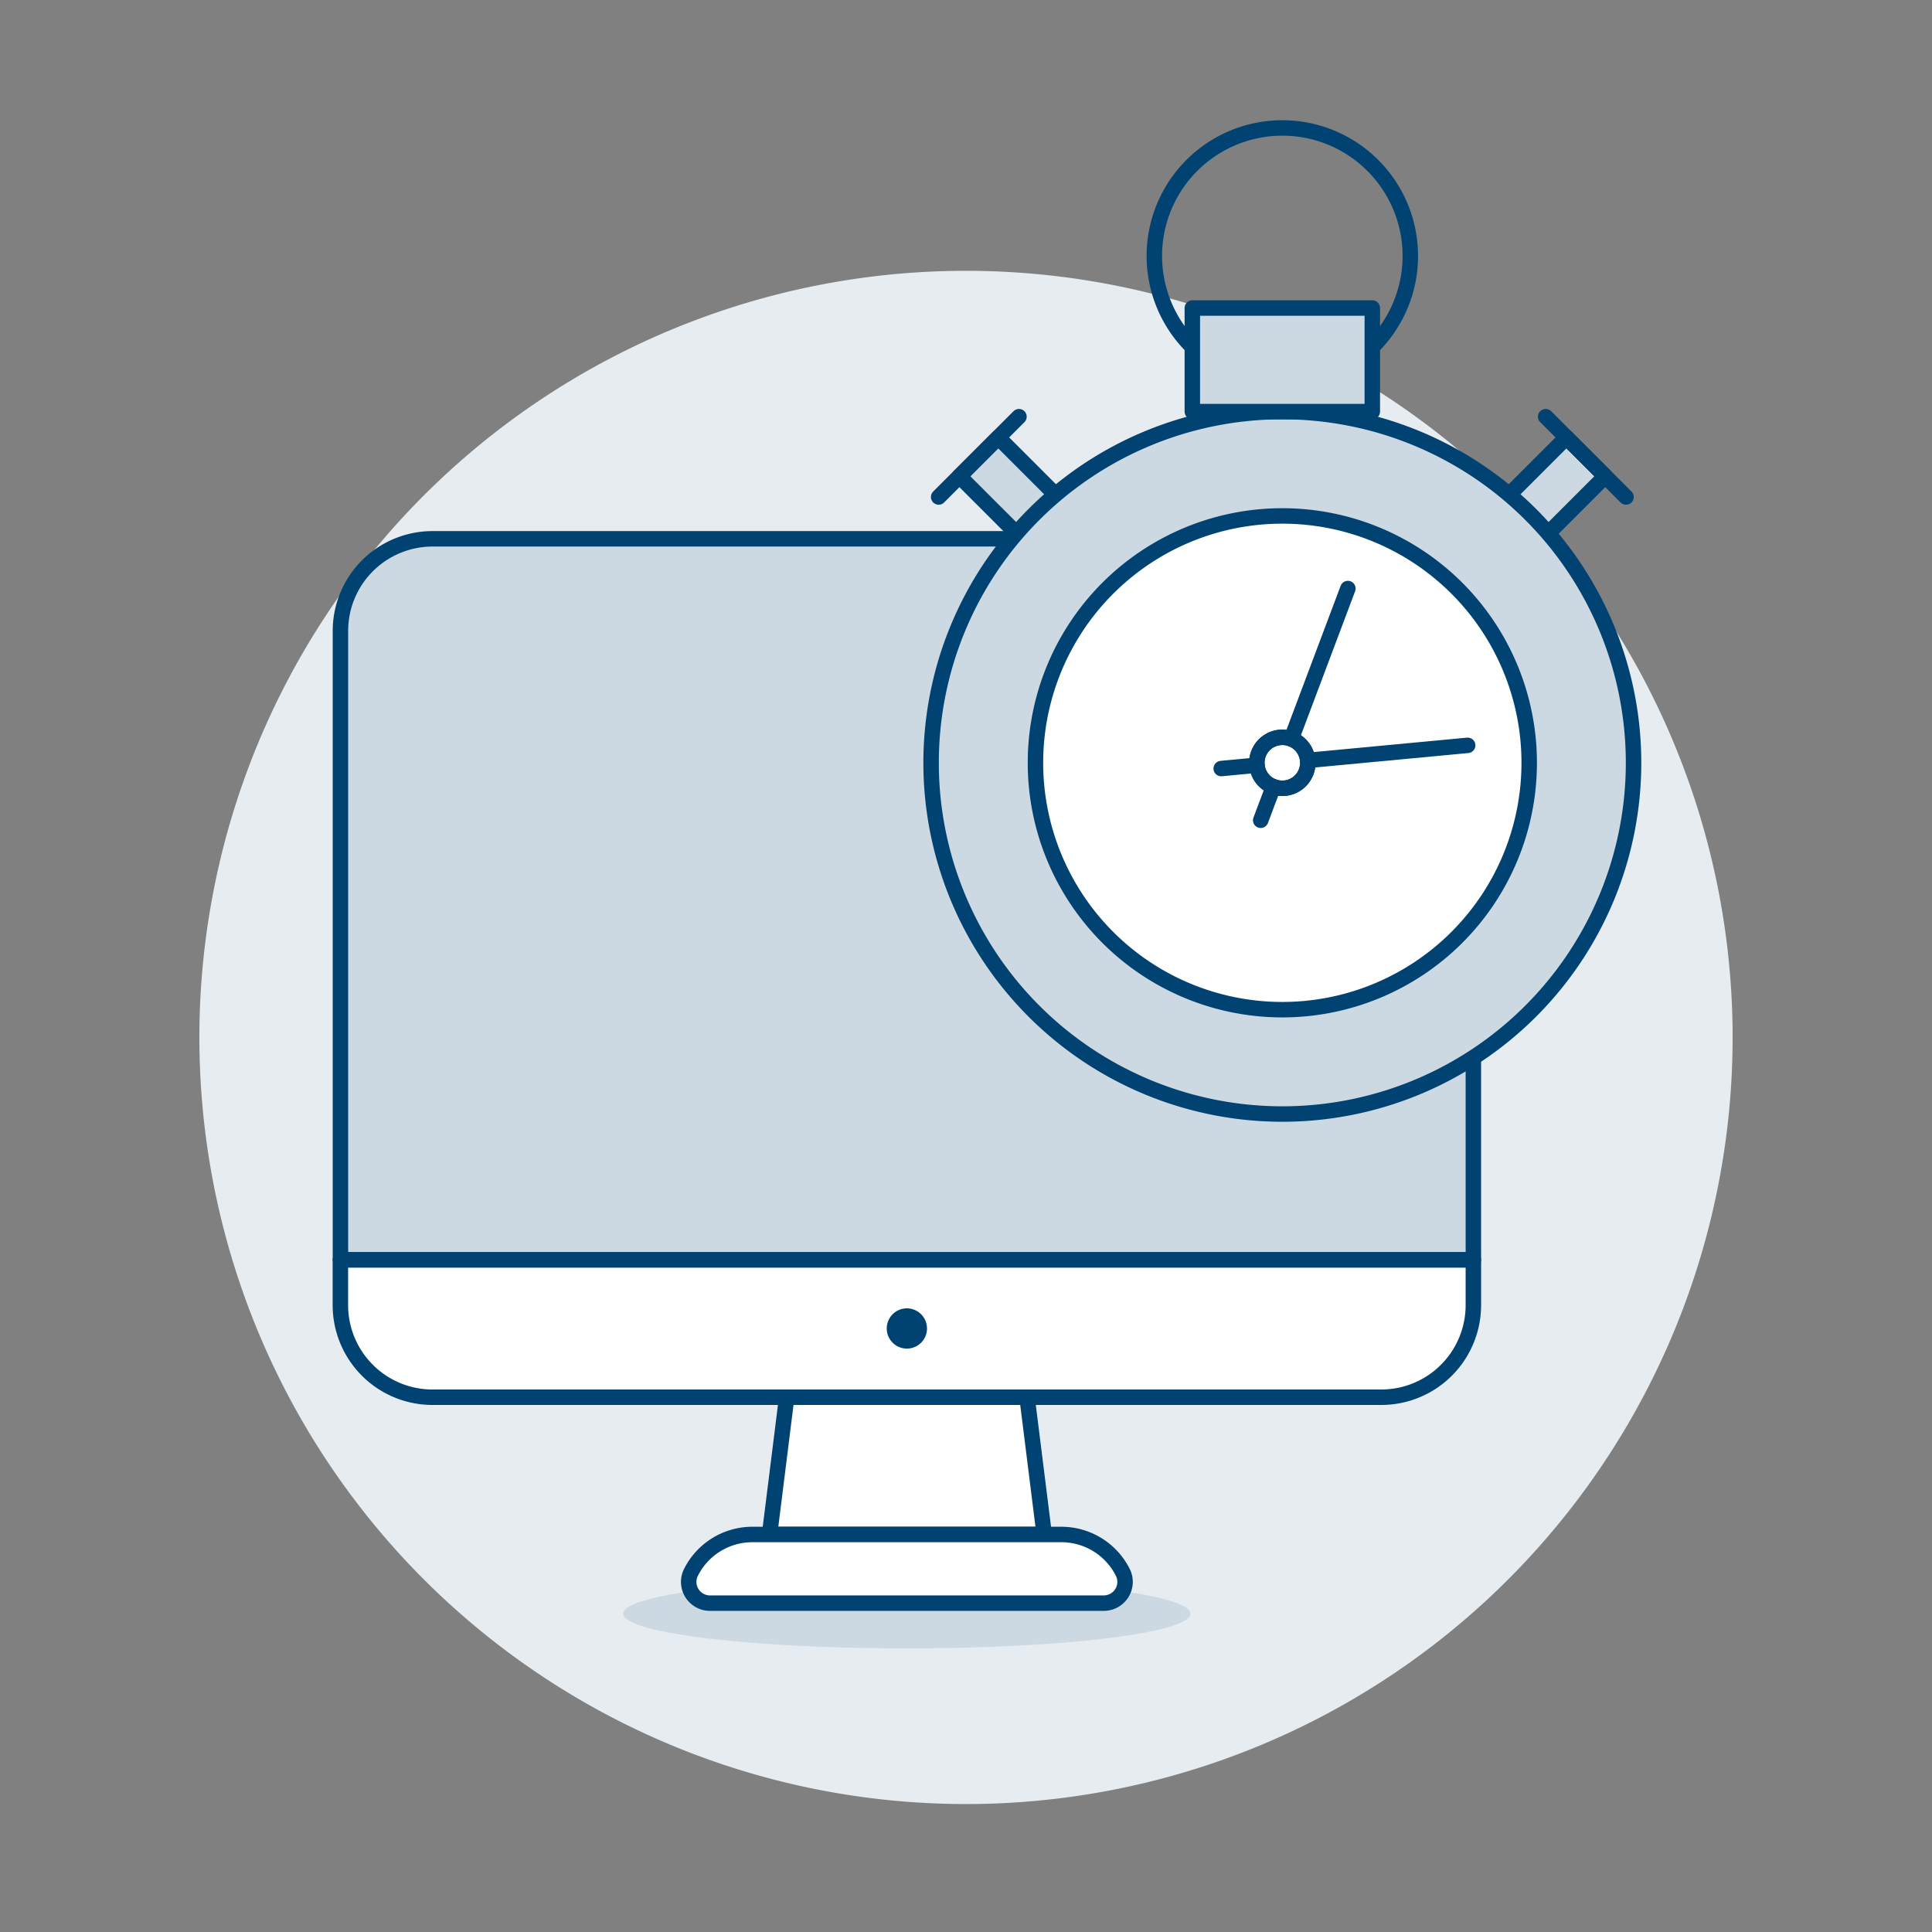<?xml version="1.0" encoding="UTF-8"?>
<svg xmlns="http://www.w3.org/2000/svg" viewBox="-2 -2 500 500" height="500" width="500" id="Pc-Runtime--Streamline-Ux.svg">
  <rect x="-2" y="-2" width="500" height="500" fill="#808080" stroke="none"/>
  <desc>Pc Runtime Streamline Illustration: https://streamlinehq.com</desc>
  <path d="M49.6 266.486a198.4 198.4 0 1 0 396.8 0 198.4 198.4 0 1 0 -396.8 0Z" fill="#e7ecf1" stroke-width="4"></path>
  <path d="M159.3 415.623a73.398 8.983 0 1 0 146.796 0 73.398 8.983 0 1 0 -146.796 0Z" fill="#ccd9e2" stroke-width="4"></path>
  <path d="M379.306 161.284a23.833 23.833 0 0 0 -23.838 -23.838h-245.52a23.838 23.838 0 0 0 -23.843 23.838V324.037h293.2Z" fill="#ccd9e2" stroke-width="4"></path>
  <path d="m268.242 395.124 -71.082 0 4.439 -35.543 62.198 0 4.444 35.543z" fill="#ffffff" stroke="#004272" stroke-linecap="round" stroke-linejoin="round" stroke-width="4"></path>
  <path d="M283.593 412.89H181.804a5.501 5.501 0 0 1 -5.114 -7.688 17.772 17.772 0 0 1 16.026 -10.079h79.97a17.777 17.777 0 0 1 16.026 10.079 5.506 5.506 0 0 1 -5.119 7.688Z" fill="#ffffff" stroke="#004272" stroke-linecap="round" stroke-linejoin="round" stroke-width="4"></path>
  <path d="M355.468 359.6a23.838 23.838 0 0 0 23.838 -23.843V324.037H86.091v11.701a23.843 23.843 0 0 0 23.843 23.863Z" fill="#ffffff" stroke="#004272" stroke-linecap="round" stroke-linejoin="round" stroke-width="4"></path>
  <path d="M379.306 161.284a23.833 23.833 0 0 0 -23.838 -23.838h-245.52a23.838 23.838 0 0 0 -23.843 23.838V324.037h293.2Z" fill="none" stroke="#004272" stroke-linecap="round" stroke-linejoin="round" stroke-width="4"></path>
  <path d="M227.49 341.808a5.208 5.208 0 1 0 10.416 0 5.208 5.208 0 1 0 -10.416 0Z" fill="#004272" stroke-width="4"></path>
  <path d="m387.686 126.915 15.702 -15.702 10.045 10.045 -15.702 15.702z" fill="#ccd9e2" stroke="#004272" stroke-linecap="round" stroke-linejoin="round" stroke-width="4"></path>
  <path d="m398.015 105.836 20.792 20.787" fill="none" stroke="#004272" stroke-linecap="round" stroke-linejoin="round" stroke-width="4"></path>
  <path d="m246.297 121.254 10.045 -10.045 15.702 15.702 -10.045 10.045z" fill="#ccd9e2" stroke="#004272" stroke-linecap="round" stroke-linejoin="round" stroke-width="4"></path>
  <path d="m261.709 105.836 -20.787 20.787" fill="none" stroke="#004272" stroke-linecap="round" stroke-linejoin="round" stroke-width="4"></path>
  <path d="M238.968 195.414a90.897 90.897 0 1 0 181.794 0 90.897 90.897 0 1 0 -181.794 0Z" fill="#ccd9e2" stroke-width="4"></path>
  <path d="M238.968 195.414a90.897 90.897 0 1 0 181.794 0 90.897 90.897 0 1 0 -181.794 0Z" fill="none" stroke="#004272" stroke-linecap="round" stroke-linejoin="round" stroke-width="4"></path>
  <path d="M296.742 64.237a33.123 33.123 0 1 0 66.246 0 33.123 33.123 0 1 0 -66.246 0Z" fill="none" stroke="#004272" stroke-linecap="round" stroke-linejoin="round" stroke-width="4"></path>
  <path d="M265.975 195.414a63.89 63.89 0 1 0 127.78 0 63.89 63.89 0 1 0 -127.78 0Z" fill="#ffffff" stroke-width="4"></path>
  <path d="M265.975 195.414a63.89 63.89 0 1 0 127.78 0 63.89 63.89 0 1 0 -127.78 0Z" fill="none" stroke="#004272" stroke-linecap="round" stroke-linejoin="round" stroke-width="4"></path>
  <path d="m306.573 77.718 46.579 0 0 26.804 -46.579 0Z" fill="#ccd9e2" stroke-width="4"></path>
  <path d="m306.573 77.718 46.579 0 0 26.804 -46.579 0Z" fill="none" stroke="#004272" stroke-linecap="round" stroke-linejoin="round" stroke-width="4"></path>
  <path d="m336.432 194.794 41.401 -3.899" fill="none" stroke="#004272" stroke-linecap="round" stroke-linejoin="round" stroke-width="4"></path>
  <path d="m314.047 196.902 9.25 -0.873" fill="none" stroke="#004272" stroke-linecap="round" stroke-linejoin="round" stroke-width="4"></path>
  <path d="M323.268 195.414a6.597 6.597 0 1 0 13.194 0 6.597 6.597 0 1 0 -13.194 0Z" fill="none" stroke="#004272" stroke-linecap="round" stroke-linejoin="round" stroke-width="4"></path>
  <path d="m332.186 189.239 14.642 -38.926" fill="none" stroke="#004272" stroke-linecap="round" stroke-linejoin="round" stroke-width="4"></path>
  <path d="m324.27 210.284 3.274 -8.7" fill="none" stroke="#004272" stroke-linecap="round" stroke-linejoin="round" stroke-width="4"></path>
  <path d="M323.268 195.414a6.597 6.597 0 1 0 13.194 0 6.597 6.597 0 1 0 -13.194 0Z" fill="none" stroke="#004272" stroke-linecap="round" stroke-linejoin="round" stroke-width="4"></path>
</svg>
